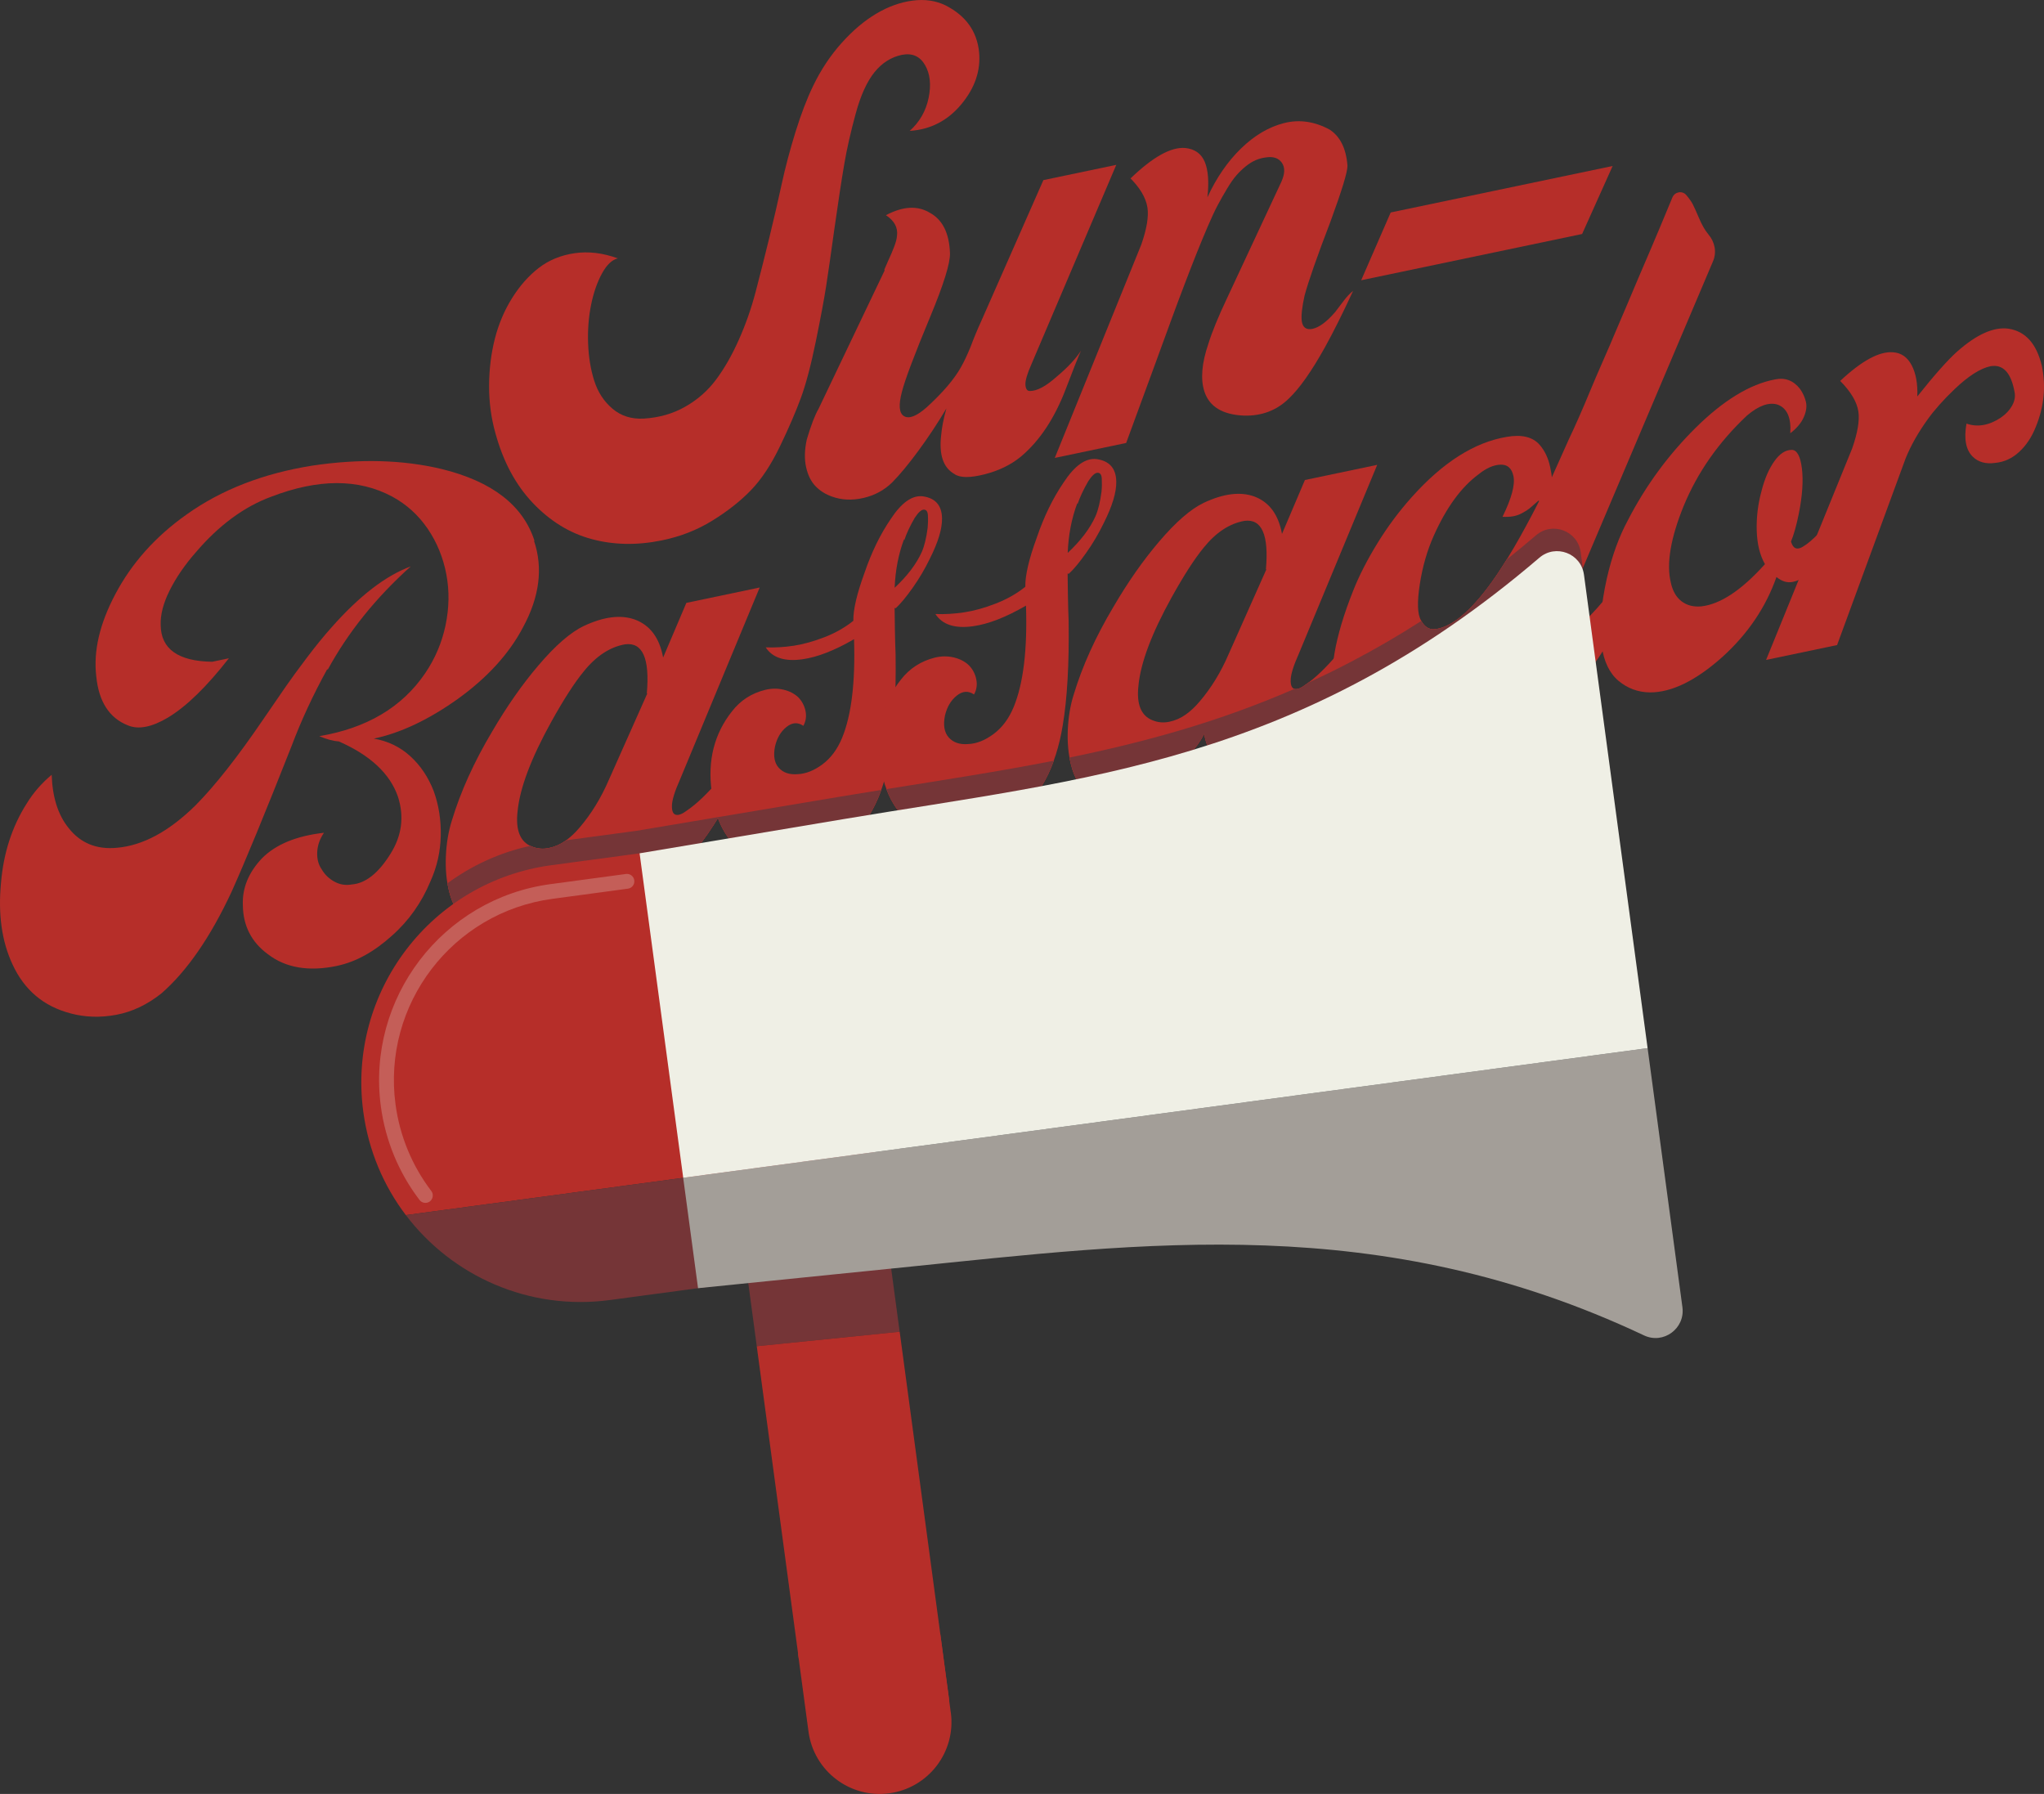 <?xml version="1.0" encoding="UTF-8"?>
<svg id="Layer_2" data-name="Layer 2" xmlns="http://www.w3.org/2000/svg" viewBox="0 0 830.2 728.56">
  <rect x="0" y="0" width="830.2" height="728.56" fill="#333333" stroke="none"/>
  <defs>
    <style>
      .cls-1 {
        fill: #c45e58;
      }

      .cls-1, .cls-2, .cls-3, .cls-4, .cls-5 {
        stroke-width: 0px;
      }

      .cls-2 {
        fill: #efefe5;
      }

      .cls-3 {
        fill: #a39e98;
      }

      .cls-4 {
        fill: #753537;
      }

      .cls-5 {
        fill: #b62e29;
      }
    </style>
  </defs>
  <g id="Layer_1-2" data-name="Layer 1">
    <g>
      <g>
        <g>
          <path class="cls-5" d="M268.61,219.5c-9.98,2.02-19.44,1.83-28.35-.58-8.92-2.41-16.88-7.31-23.87-14.68-7-7.38-12.07-16.87-15.21-28.47-1.73-6.2-2.57-12.62-2.53-19.25.04-6.64.82-12.95,2.34-18.94,1.53-5.99,3.85-11.48,6.98-16.49,3.12-5,6.74-9.09,10.85-12.27,4.11-3.18,8.97-5.17,14.57-5.99,5.6-.81,11.45-.12,17.55,2.1-2.38.57-4.53,2.63-6.46,6.17-1.93,3.54-3.4,7.77-4.4,12.69-1,4.91-1.41,10.13-1.21,15.65.2,5.52,1.02,10.59,2.49,15.2,1.46,4.61,3.93,8.39,7.4,11.34,3.47,2.95,7.7,4.29,12.71,4.02,6.2-.37,11.79-1.97,16.8-4.8,5-2.83,9.19-6.5,12.56-11.02,3.37-4.52,6.45-9.9,9.24-16.16,2.79-6.25,5.07-12.73,6.83-19.45,1.76-6.72,3.59-13.92,5.47-21.63,1.88-7.7,3.57-15.02,5.08-21.97,1.5-6.95,3.38-14.06,5.64-21.34,2.26-7.28,4.65-13.54,7.19-18.77,3.13-6.5,6.98-12.3,11.54-17.39,4.56-5.09,9.28-9.07,14.13-11.94,4.85-2.87,9.76-4.63,14.72-5.28,4.96-.65,9.43,0,13.4,1.95,8.22,4.19,12.75,10.52,13.6,18.97.71,7.48-1.69,14.54-7.22,21.19-5.53,6.65-12.51,10.25-20.95,10.8,4.02-3.62,6.58-8.09,7.67-13.42,1.09-5.33.61-9.77-1.46-13.33-2.06-3.56-5.19-4.94-9.37-4.14-4.37.92-8.09,3.26-11.14,7.04-3.06,3.78-5.6,9.35-7.62,16.73-2.02,7.37-3.58,14.24-4.67,20.6-1.09,6.36-2.43,15.12-4.01,26.29-1.39,10.06-2.5,17.78-3.33,23.15-.83,5.38-2.24,12.89-4.21,22.54-1.97,9.65-3.99,17.29-6.05,22.92-2.06,5.64-4.9,12.2-8.5,19.69-3.6,7.49-7.54,13.45-11.82,17.87-4.28,4.43-9.53,8.56-15.75,12.39-6.22,3.84-13.09,6.5-20.62,8.01Z"/>
          <path class="cls-5" d="M387.73,192.55c-4.59-2.53-6.41-7.82-5.46-15.86.27-3.12.98-6.72,2.12-10.81-3.53,5.95-7.31,11.65-11.33,17.13-4.02,5.47-7.59,9.79-10.71,12.93-3.26,3.18-7.17,5.28-11.73,6.31-4.56,1.03-8.77.84-12.63-.56-2.69-.93-4.95-2.35-6.77-4.25-1.82-1.9-3.1-4.49-3.82-7.76s-.63-7,.28-11.18c1.71-5.78,3.31-9.92,4.77-12.44l26.84-56.2-.09-.41c.28-.7.75-1.78,1.41-3.24.66-1.45,1.13-2.52,1.42-3.19.29-.66.63-1.5,1.03-2.51.39-1.01.69-1.89.89-2.64.2-.76.33-1.5.39-2.22.38-3.28-1.12-6.04-4.51-8.25,6.86-3.65,12.78-3.99,17.75-1.04,5.23,2.82,7.98,8.31,8.26,16.45.13,4.03-2.53,12.61-7.98,25.73-6.5,15.62-10.35,25.84-11.55,30.65-1.43,5.43-1.12,8.72.94,9.86,2.06,1.14,5.1-.07,9.13-3.63,6.58-6.01,11.22-11.44,13.91-16.28,1.25-2.19,2.56-4.96,3.93-8.31,1.32-3.55,2.82-7.15,4.48-10.78l25.08-56.9,29.61-6.2-34.48,81.01c-1.74,3.93-2.55,6.74-2.41,8.42.13,1.62.72,2.42,1.79,2.41,2.93.03,6.61-1.95,11.05-5.95,4.31-3.61,7.54-7.07,9.7-10.38-1.07,2.37-3.13,7.54-6.16,15.52-4.56,11.93-10.63,21.08-18.21,27.45-4.08,3.35-9.03,5.76-14.85,7.22-5.82,1.47-9.86,1.44-12.1-.09Z"/>
          <path class="cls-5" d="M428.42,185.96l35.12-86.6c2.23-6.38,3.07-11.41,2.51-15.07-.65-4.14-3.21-8.35-7.67-12.62l.81.79c9.08-8.75,16.48-12.86,22.22-12.35,3.86.4,6.5,2.27,7.91,5.61,1.41,3.34,1.78,8.15,1.09,14.42,3.62-7.89,8.16-14.49,13.61-19.8,5.45-5.31,11.27-8.76,17.46-10.34,6.19-1.58,12.38-.71,18.57,2.63,4.3,2.81,6.71,7.69,7.24,14.64.08,2.41-2.23,9.98-6.9,22.72-5.44,14.19-8.94,24.19-10.51,30.01-1.03,4.64-1.41,8.07-1.16,10.3.35,2.7,1.82,3.79,4.42,3.24s5.69-2.8,9.08-6.71c2.35-3.06,3.61-4.71,3.77-4.96,1.18-1.53,2.38-2.78,3.6-3.75-4.27,9.23-8.09,16.88-11.45,22.93-5.44,9.77-10.33,16.71-14.67,20.82-4.91,4.81-10.99,7.11-18.23,6.92-8.71-.38-14.06-3.65-16.06-9.79-1.62-5.01-1.08-11.47,1.61-19.37,1.49-4.8,4.01-10.96,7.57-18.48l22.07-47.29c1.46-3.23,1.55-5.8.26-7.7-1.29-1.9-3.39-2.66-6.3-2.26-1.53.18-2.97.55-4.31,1.12-1.34.57-2.7,1.4-4.07,2.51-1.37,1.11-2.63,2.31-3.78,3.63-1.15,1.31-2.42,3.11-3.79,5.39-1.38,2.29-2.65,4.53-3.83,6.74-1.18,2.21-2.54,5.13-4.1,8.77-1.56,3.64-3.01,7.15-4.37,10.54-1.36,3.39-3.03,7.68-5.01,12.87-1.98,5.19-3.83,10.14-5.55,14.85s-3.85,10.54-6.39,17.49c-4.94,13.51-8.87,24.21-11.78,32.09l-28.99,6.07Z"/>
          <path class="cls-5" d="M552.86,113.82l11.99-27.53,90.15-18.88-12.4,27.62-89.74,18.79Z"/>
        </g>
        <g>
          <path class="cls-5" d="M28.68,411.56c-10.95-2.85-18.82-9.49-23.61-19.93-4.34-9.3-5.89-20.34-4.66-33.13,1.02-12.09,4.49-22.81,10.43-32.16,2.7-4.4,6.08-8.29,10.15-11.68.3,9.06,2.56,16.23,6.78,21.5,4.85,6.23,11.43,8.94,19.73,8.14,10.53-.9,21.16-6.64,31.91-17.22,7.89-7.95,17.04-19.57,27.45-34.85,3.99-5.83,7.07-10.31,9.24-13.44,2.17-3.13,5.02-7.04,8.57-11.73,3.54-4.69,6.87-8.77,9.98-12.25,11.3-12.79,22.02-21.04,32.17-24.77-14.2,12.75-25.46,26.76-33.77,42.04l-.09-.41c-5.77,10.48-10.61,20.9-14.52,31.28-10.83,27.46-18.99,47.27-24.48,59.43-8.55,18.3-18,31.97-28.34,41.01-5.77,4.61-11.89,7.52-18.37,8.74-6.48,1.21-12.67,1.02-18.58-.56ZM136.93,392.26c-11.51,2.41-20.89.83-28.14-4.75-6.67-4.9-10.06-11.54-10.15-19.92-.29-6.89,2.3-13.23,7.75-19,5.62-5.67,14.02-9.13,25.19-10.38-1.71,2.53-2.63,5.17-2.74,7.91-.11,2.74.5,5.06,1.83,6.95,1.24,2.13,2.97,3.8,5.18,5,2.21,1.2,4.57,1.58,7.08,1.12,5.56-.44,10.77-4.57,15.65-12.4,4.62-7.34,5.65-15.05,3.09-23.13-3.2-9.39-11.22-16.91-24.05-22.55-2.2-.12-4.84-.83-7.94-2.14,19.23-3.23,33.53-11.69,42.9-25.39,4.1-6,6.89-12.54,8.38-19.62,1.48-7.08,1.6-13.97.34-20.65-1.29-6.82-3.81-13.01-7.58-18.56-3.77-5.54-8.59-9.91-14.47-13.1-13.62-7.29-29.97-7.26-49.07.07-11.03,4.05-21.25,11.58-30.67,22.61-4.5,5.14-8.03,10.3-10.61,15.47-2.57,5.17-3.79,9.85-3.64,14.01.09,9.75,7.07,14.74,20.94,14.95l6.76-1.42c-8.96,11.5-17.2,19.53-24.72,24.07-6.56,3.91-11.99,4.98-16.27,3.19-7.57-2.98-11.87-9.64-12.88-20-1.19-10.18,1.38-21.25,7.71-33.22,6.68-12.69,16.36-23.52,29.04-32.47,14.11-10.05,31.12-16.65,51.02-19.81,19.17-2.86,36.68-2.4,52.53,1.38,20.53,5.04,33.11,14.79,37.73,29.24l-.25-.17c3.77,11.09,2.28,22.84-4.46,35.25-5.64,10.74-14.5,20.45-26.59,29.14-11.85,8.42-23.18,13.76-34,16.03,5.71.97,10.64,3.35,14.79,7.11,4.15,3.77,7.33,8.49,9.54,14.19,2.05,5.65,3.01,11.7,2.87,18.13-.14,6.44-1.51,12.57-4.13,18.4-3.6,8.72-8.83,16.12-15.67,22.18-7.31,6.6-14.74,10.69-22.3,12.27Z"/>
          <path class="cls-5" d="M256.23,364.11l.69-.79c-5.22,1.09-9.62.28-13.21-2.45-3.58-2.72-5.71-6.56-6.39-11.52-3.11,6.03-8.26,11.59-15.44,16.68-6.81,4.8-13.96,7.98-21.45,9.55-9.25,1.73-15.24-2.76-17.98-13.44-1.13-4.35-1.57-9.15-1.35-14.4.23-5.25,1.03-10.06,2.41-14.43,3.55-11.79,9.02-23.87,16.4-36.24,5.96-10.21,12.23-19.16,18.79-26.85,6.91-8.11,13.06-13.46,18.48-16.02,8.03-3.76,14.91-4.63,20.64-2.6,6.21,2.28,10.05,7.43,11.52,15.44l9.44-22.2,29.78-6.24-32.31,77.86c-2.2,4.91-3.31,8.51-3.33,10.8-.05,2.16.49,3.38,1.62,3.64,1.13.27,2.65-.34,4.57-1.81,3.83-2.59,8.16-6.73,13-12.41,4.95-5.48,8.84-10.02,11.67-13.63,1.02-1.29,2.03-2.47,3.02-3.54-4.61,13.94-11.01,26.9-19.18,38.86-10.42,14.95-20.89,23.52-31.4,25.72ZM216.05,343.81c2.2.9,4.5,1.1,6.9.6,2.4-.5,4.62-1.47,6.65-2.9,2.03-1.43,3.96-3.23,5.8-5.41,4.78-5.59,8.76-12.09,11.94-19.49l15.58-34.99-.21.04c1.25-14.25-1.69-20.91-8.81-19.99-6.16,1.07-11.77,4.76-16.83,11.05-3.72,4.51-8.1,11.31-13.15,20.4-8.22,14.84-12.78,26.95-13.69,36.32-.89,7.72,1.04,12.51,5.81,14.38Z"/>
          <path class="cls-5" d="M342.07,342.98c-6.12,4.36-12.53,7.1-19.25,8.22-6.72,1.12-12.44.35-17.16-2.32-9.5-5.32-15.03-14.45-16.6-27.39-1.71-12.62,1.03-23.49,8.24-32.59,3.44-4.45,7.95-7.37,13.55-8.75,2.53-.6,4.99-.62,7.41-.05,2.41.57,4.43,1.62,6.04,3.15,1.47,1.56,2.42,3.36,2.86,5.42.46,2.2.17,4.23-.87,6.1-2.26-1.54-4.54-1.38-6.84.46-2.3,1.85-3.85,4.46-4.65,7.86-.78,3.82-.28,6.73,1.5,8.72,1.78,1.99,4.33,2.86,7.64,2.6,3.34-.13,6.72-1.46,10.13-4.01,3.41-2.54,6.07-6.13,7.97-10.75,3.8-9.26,5.41-22.61,4.84-40.06-7.93,4.6-14.92,7.32-20.99,8.16-7.18,1-12.14-.61-14.89-4.84,3.76.14,7.58-.08,11.47-.68,3.89-.6,8.04-1.76,12.45-3.47,4.41-1.71,8.3-3.93,11.68-6.64-.08-4.5,1.43-10.98,4.53-19.45,2.84-8.34,6.37-15.6,10.6-21.8,4.4-6.73,8.77-9.83,13.11-9.3,5.1.72,7.69,3.69,7.78,8.91.09,4.22-1.56,9.69-4.95,16.42-2,4.15-4.33,8.09-6.98,11.84-2.66,3.75-4.95,6.51-6.87,8.27l-.46-.12c0,1.01.03,3.74.11,8.21.08,4.47.17,8.01.29,10.64.23,16.87-.54,30.62-2.33,41.25-2.74,16.71-9.19,28.71-19.35,36ZM363.37,238.71c5.16-4.81,8.84-9.67,11.04-14.57,1.06-2.45,1.85-5.7,2.37-9.75.16-1.61.2-3.34.1-5.18-.1-1.49-.65-2.23-1.65-2.24-1,0-2.24,1.11-3.71,3.36-1.9,3.26-3.31,6.29-4.23,9.06l-.09-.42c-2.26,6-3.53,12.57-3.83,19.73Z"/>
          <path class="cls-5" d="M411.81,331.49c-6.27,4.48-12.85,7.29-19.74,8.43-6.89,1.15-12.76.36-17.6-2.38-9.75-5.46-15.42-14.82-17.02-28.09-1.75-12.94,1.06-24.09,8.45-33.42,3.53-4.56,8.16-7.56,13.89-8.98,2.59-.62,5.12-.63,7.6-.05,2.48.59,4.54,1.66,6.19,3.23,1.51,1.6,2.49,3.45,2.93,5.56.47,2.25.18,4.34-.9,6.25-2.31-1.58-4.65-1.42-7.02.48-2.36,1.89-3.95,4.58-4.77,8.06-.8,3.92-.28,6.9,1.54,8.94,1.83,2.04,4.44,2.93,7.84,2.66,3.43-.13,6.89-1.5,10.39-4.11,3.5-2.61,6.22-6.28,8.17-11.03,3.89-9.5,5.55-23.19,4.96-41.08-8.13,4.72-15.31,7.51-21.52,8.37-7.36,1.03-12.45-.63-15.27-4.96,3.85.15,7.78-.09,11.77-.7,3.99-.61,8.24-1.8,12.77-3.56,4.52-1.75,8.51-4.03,11.98-6.81-.08-4.62,1.47-11.27,4.65-19.95,2.91-8.55,6.54-16,10.87-22.36,4.51-6.9,8.99-10.08,13.44-9.54,5.23.74,7.89,3.79,7.98,9.13.09,4.32-1.6,9.93-5.08,16.84-2.05,4.25-4.44,8.3-7.16,12.14-2.72,3.85-5.07,6.68-7.05,8.48l-.47-.12c0,1.03.03,3.84.11,8.42.08,4.58.18,8.22.3,10.92.24,17.3-.56,31.41-2.39,42.3-2.81,17.14-9.43,29.44-19.85,36.92ZM433.65,224.55c5.29-4.93,9.07-9.91,11.32-14.94,1.09-2.51,1.9-5.84,2.43-10,.17-1.66.2-3.43.1-5.32-.1-1.53-.66-2.29-1.69-2.29-1.03,0-2.3,1.14-3.8,3.44-1.94,3.35-3.39,6.45-4.34,9.29l-.09-.43c-2.32,6.15-3.62,12.89-3.92,20.24Z"/>
          <path class="cls-5" d="M507.77,312.55l.68-.78c-5.15,1.08-9.49.27-13.02-2.42-3.53-2.69-5.63-6.47-6.3-11.35-3.07,5.95-8.14,11.43-15.22,16.45-6.72,4.73-13.77,7.87-21.15,9.41-9.12,1.7-15.03-2.72-17.73-13.26-1.11-4.29-1.55-9.02-1.33-14.2.23-5.17,1.02-9.92,2.38-14.23,3.5-11.62,8.89-23.53,16.17-35.73,5.88-10.07,12.06-18.89,18.53-26.47,6.81-8,12.88-13.27,18.22-15.8,7.92-3.71,14.7-4.57,20.35-2.57,6.13,2.25,9.91,7.33,11.35,15.23l9.31-21.89,29.36-6.15-31.86,76.77c-2.17,4.84-3.26,8.39-3.28,10.65-.05,2.13.49,3.33,1.6,3.59,1.11.27,2.62-.33,4.5-1.79,3.78-2.56,8.05-6.64,12.82-12.23,4.88-5.4,8.71-9.88,11.5-13.43,1.01-1.27,2-2.44,2.98-3.49-4.55,13.75-10.85,26.52-18.91,38.32-10.28,14.74-20.6,23.19-30.96,25.36ZM468.15,292.53c2.17.89,4.43,1.09,6.8.59,2.37-.5,4.56-1.45,6.56-2.86,2-1.41,3.91-3.19,5.72-5.34,4.72-5.51,8.64-11.92,11.78-19.22l15.36-34.5-.2.04c1.23-14.05-1.67-20.61-8.69-19.71-6.07,1.06-11.6,4.69-16.6,10.9-3.67,4.45-7.99,11.15-12.97,20.11-8.11,14.64-12.61,26.57-13.5,35.81-.88,7.61,1.03,12.34,5.73,14.18Z"/>
          <path class="cls-5" d="M561.19,302.12c-4.6,1.11-8.56.28-11.88-2.47-3.31-2.76-5.76-7.88-7.33-15.38-2.44-10.65.08-25.41,7.59-44.27,2.41-6.13,5.71-12.57,9.87-19.35,4.16-6.77,8.84-13.05,14.04-18.84,12.63-14.1,25.47-22.23,38.53-24.39,6.11-1.06,10.57.03,13.38,3.28,2.07,2.41,3.48,5.39,4.22,8.93.44,2.12.67,3.53.67,4.24l6.91-15.43c2.57-5.38,5.54-12.11,8.89-20.21,1.08-2.64,2.74-6.51,4.98-11.61,2.24-5.09,3.86-8.85,4.85-11.26.91-2.11,2.46-5.74,4.65-10.9,2.19-5.15,3.86-9.09,5-11.82,6.67-15.46,11.4-26.84,13.71-32.46.94-2.29,4-2.87,5.61-.99.01.01.02.03.04.04,1.23,1.45,2.12,2.73,2.67,3.81.55,1.1,1.31,2.79,2.29,5.07,1.28,3.08,2.61,5.43,3.99,7.06.01.02.03.03.04.05,2.59,3.03,3.43,7.16,1.88,10.83l-58.31,137.4c-1.77,5.14-2.57,8.64-2.38,10.53.19,1.95,1.05,2.66,2.58,2.13,3.24-.82,8.71-5.98,16.39-15.49,3.38-3.91,6-7.2,7.86-9.86,2.41-3.43,3.69-5.29,3.84-5.61-3.63,18.69-10.29,34.27-19.98,46.76-4.48,5.78-9.04,10.16-13.68,13.16-4.64,3-8.93,4.24-12.88,3.71-4.58-.46-8.25-3.75-11.02-9.85-2.73-5.9-3.7-15.27-2.9-28.09-1.2,4.45-3.36,9.42-6.48,14.91-3.12,5.49-6.75,10.77-10.88,15.83-10,12.05-18.91,18.9-26.75,20.54ZM582.91,255.53c6.72-.84,14.36-7.17,22.91-18.99,5.73-7.96,12.17-18.98,19.33-33.07l-.25-.16c-1.56,1.39-2.75,2.42-3.57,3.09-.82.67-1.84,1.33-3.06,1.97-1.21.65-2.44,1.08-3.67,1.3-1.23.22-2.68.29-4.33.21,3.69-7.53,5.17-13.03,4.44-16.51-.67-3.2-2.42-4.76-5.24-4.66-2.83.09-5.79,1.39-8.89,3.89-7.03,5.17-13.08,13.45-18.17,24.82-2.72,6.05-4.64,12.69-5.75,19.93-1.11,7.24-.95,12.09.49,14.57,1.42,2.69,3.34,3.89,5.77,3.6Z"/>
          <path class="cls-5" d="M670.15,281.2c-4.87-.07-9.13-1.64-12.79-4.72-3.65-3.08-5.94-7.85-6.86-14.33-.97-7.41-.26-16.47,2.13-27.2,2.03-8.98,4.9-16.9,8.61-23.77,7.17-13.9,16.3-26.36,27.4-37.38,11.35-11.22,22.12-17.79,32.3-19.71,4.1-.86,7.48.43,10.16,3.85,1.13,1.58,1.92,3.29,2.38,5.16.46,1.86.18,3.97-.85,6.32-1.03,2.36-2.86,4.53-5.48,6.53.42-6.32-1.3-10.2-5.16-11.64-3.56-1.06-7.7.42-12.44,4.46-11.51,10.82-20.07,23.05-25.7,36.7-5.31,13.07-7.06,23.41-5.25,31,.73,3.48,2.19,6.05,4.39,7.73,2.2,1.68,4.9,2.36,8.1,2.05,7.71-.89,16.3-6.6,25.77-17.14-2.06-3.62-3.18-8.16-3.34-13.6-.16-5.44.5-10.85,1.98-16.23,1.23-4.83,2.94-8.79,5.12-11.89,2.18-3.11,4.53-4.66,7.06-4.69,2.17-.02,3.57,2.52,4.2,7.6.6,4.95.18,11.06-1.27,18.32-.96,4.77-2.02,8.54-3.17,11.32.8,2.81,2.37,3.53,4.69,2.17,4.07-2.38,8.93-7.56,14.58-15.56l3.87-5.92.3.37c-.41,4.29-2.14,9.51-5.2,15.66-4.06,7.96-7.69,13.32-10.88,16.09-2,1.87-4.22,3.06-6.65,3.57-2.22.47-4.43-.2-6.61-1.99-4.32,12.28-11.62,23.09-21.92,32.43-10.81,9.66-20.64,14.47-29.49,14.44Z"/>
          <path class="cls-5" d="M717.32,268.01l34.98-85.93c2.21-6.35,3.05-11.35,2.5-14.99-.61-3.91-3.07-8.04-7.38-12.39,8.77-8.22,15.94-12.1,21.5-11.63,3.31.23,5.82,1.99,7.54,5.28,1.72,3.29,2.48,7.51,2.28,12.66,6.85-8.6,12.21-14.65,16.09-18.15,7.95-7.05,14.92-10.18,20.91-9.38,6.88,1.04,11.41,6.05,13.57,15.03,1.75,8.36.93,16.65-2.45,24.87-1.62,4.1-3.86,7.47-6.71,10.12-2.85,2.65-6.12,4.15-9.8,4.5-3.79.51-6.8-.31-9.03-2.47-2.84-2.74-3.71-7.24-2.61-13.49,4.51,1.54,9.13.75,13.86-2.37,1.99-1.34,3.53-2.95,4.62-4.85,1.09-1.89,1.44-3.79,1.04-5.69-1.42-7.79-4.66-11.26-9.73-10.41-4.14.87-9.02,3.98-14.64,9.34-4.55,4.35-8.19,8.45-10.94,12.29-3.85,5.35-6.82,10.61-8.92,15.8l-27.84,75.82-28.84,6.04Z"/>
        </g>
      </g>
      <g>
        <g>
          <path class="cls-5" d="M291.46,331.88l-32.98,5.53h-.04s-28.45,3.83-28.45,3.83h-.01c-.12.09-.25.18-.37.27-2.03,1.43-4.25,2.39-6.66,2.9-2.4.5-4.7.3-6.9-.6-.23-.09-.45-.18-.66-.29-12.49,2.72-23.86,8.01-33.65,15.21.19,1.17.43,2.3.72,3.41,2.74,10.68,8.73,15.16,17.98,13.44,7.49-1.57,14.64-4.75,21.45-9.55,7.18-5.08,12.33-10.64,15.44-16.67.68,4.95,2.81,8.79,6.39,11.51,3.58,2.73,7.98,3.55,13.21,2.45l-.7.79c10.51-2.2,20.98-10.77,31.4-25.72,1.38-2.01,2.7-4.05,3.97-6.12.1-.15.19-.31.28-.46l-.42.07Z"/>
          <path class="cls-5" d="M340.85,323.6l-48.97,8.21-.42.07c.05.13.09.26.14.39,2.77,7.38,7.46,12.91,14.06,16.61,4.72,2.68,10.44,3.45,17.16,2.33,6.72-1.12,13.14-3.86,19.25-8.23,7.1-5.09,12.38-12.48,15.86-22.17-5.66.9-11.35,1.83-17.08,2.79Z"/>
          <path class="cls-5" d="M360.04,320.47c2.84,7.58,7.65,13.27,14.43,17.07,4.84,2.74,10.7,3.54,17.6,2.38,6.89-1.14,13.47-3.95,19.74-8.43,7.23-5.19,12.63-12.7,16.2-22.55-22.31,4.39-44.87,7.83-67.97,11.53Z"/>
          <path class="cls-5" d="M541.18,272.6h0c-3.23,1.6-6.46,3.13-9.68,4.6h-.01c-.39.3-.77.57-1.15.83-1.88,1.45-3.39,2.05-4.5,1.79-.04-.01-.08-.02-.11-.04-30.52,13.33-60.72,21.6-91.34,27.88.18,1,.39,1.98.64,2.94,2.71,10.54,8.61,14.96,17.73,13.26,7.39-1.55,14.44-4.68,21.15-9.41,7.08-5.02,12.16-10.5,15.22-16.45.67,4.88,2.77,8.67,6.31,11.36,3.53,2.69,7.87,3.49,13.02,2.41l-.69.78c10.36-2.17,20.68-10.62,30.96-25.36,1.01-1.47,1.99-2.96,2.94-4.47,2.96-4.68,5.66-9.51,8.09-14.49-2.87,1.51-5.73,2.97-8.58,4.37Z"/>
          <path class="cls-5" d="M645.52,250.35c-3.36,3.37-5.98,5.3-7.85,5.77-1.53.54-2.39-.17-2.58-2.13-.19-1.88.61-5.39,2.38-10.52l5.41-12.75-.87-6.46c-1.17-8.67-11.46-12.57-18.11-6.88-3.99,3.41-7.96,6.69-11.91,9.85-2.14,3.47-4.2,6.57-6.17,9.31-8.55,11.82-16.19,18.16-22.91,18.99-2.35.29-4.23-.82-5.63-3.34-9.23,5.92-18.4,11.24-27.52,16.04-2.87,1.51-5.73,2.97-8.58,4.37h0c-.22,3.7-.06,7.07.49,10.12.09.53.19,1.04.31,1.55,1.57,7.5,4.02,12.62,7.33,15.38,3.31,2.75,7.28,3.58,11.88,2.47,7.84-1.64,16.75-8.49,26.75-20.54,4.13-5.06,7.76-10.34,10.87-15.83,3.12-5.49,5.28-10.46,6.49-14.9-.8,12.82.16,22.19,2.89,28.09,2.78,6.11,6.45,9.39,11.03,9.85,3.95.53,8.24-.71,12.88-3.71,4.63-2.99,9.19-7.38,13.68-13.16.77-.99,1.52-2,2.23-3.03l-2.49-18.54Z"/>
        </g>
        <path class="cls-4" d="M340.85,323.6c5.73-.96,11.42-1.89,17.08-2.79-3.48,9.69-8.76,17.08-15.86,22.17-6.11,4.37-12.53,7.11-19.25,8.23-6.72,1.12-12.44.35-17.16-2.33-6.6-3.7-11.29-9.23-14.06-16.61-1.27,2.07-2.59,4.11-3.97,6.12-10.42,14.95-20.89,23.52-31.4,25.72l.7-.79c-5.23,1.1-9.63.28-13.21-2.45-3.58-2.72-5.71-6.56-6.39-11.51-3.11,6.03-8.26,11.59-15.44,16.67-6.81,4.8-13.96,7.98-21.45,9.55-9.25,1.72-15.24-2.76-17.98-13.44-.29-1.11-.53-2.24-.72-3.41,9.79-7.2,21.16-12.49,33.65-15.21.21.11.43.2.66.29,2.2.9,4.5,1.1,6.9.6,2.41-.51,4.63-1.47,6.66-2.9.12-.09.25-.18.37-.26h.01s28.45-3.83,28.45-3.83h.04s32.98-5.54,32.98-5.54l.42-.07,48.97-8.21Z"/>
        <path class="cls-4" d="M360.04,320.47c23.1-3.7,45.66-7.14,67.97-11.53-3.57,9.85-8.97,17.36-16.2,22.55-6.27,4.48-12.85,7.29-19.74,8.43-6.9,1.16-12.76.36-17.6-2.38-6.78-3.8-11.59-9.49-14.43-17.07Z"/>
        <path class="cls-4" d="M648.01,268.89c-.71,1.03-1.46,2.04-2.23,3.03-4.49,5.78-9.05,10.17-13.68,13.16-4.64,3-8.93,4.24-12.88,3.71-4.58-.46-8.25-3.74-11.03-9.85-2.73-5.9-3.69-15.27-2.89-28.09-1.21,4.44-3.37,9.41-6.49,14.9-3.11,5.49-6.74,10.77-10.87,15.83-10,12.05-18.91,18.9-26.75,20.54-4.6,1.11-8.57.28-11.88-2.47-3.31-2.76-5.76-7.88-7.33-15.38-.12-.51-.22-1.02-.31-1.55-.95,1.51-1.93,3-2.94,4.47-10.28,14.74-20.6,23.19-30.96,25.36l.69-.78c-5.15,1.08-9.49.28-13.02-2.41-3.54-2.69-5.64-6.48-6.31-11.36-3.06,5.95-8.14,11.43-15.22,16.45-6.71,4.73-13.76,7.86-21.15,9.41-9.12,1.7-15.02-2.72-17.73-13.26-.25-.96-.46-1.94-.64-2.94,30.62-6.28,60.82-14.55,91.34-27.88.03.02.07.03.11.04,1.11.26,2.62-.34,4.5-1.79.38-.26.76-.53,1.15-.82h.01c3.22-1.48,6.45-3.01,9.68-4.6h0c2.85-1.41,5.71-2.87,8.58-4.38,9.12-4.8,18.29-10.12,27.52-16.04,1.4,2.52,3.28,3.63,5.63,3.34,6.72-.83,14.36-7.17,22.91-18.99,1.97-2.74,4.03-5.84,6.17-9.31,3.95-3.16,7.92-6.44,11.91-9.85,6.65-5.69,16.94-1.79,18.11,6.88l.87,6.46-5.41,12.75c-1.77,5.13-2.57,8.64-2.38,10.52.19,1.96,1.05,2.67,2.58,2.13,1.87-.47,4.49-2.4,7.85-5.77l2.49,18.54Z"/>
      </g>
    </g>
    <g>
      <g>
        <path class="cls-5" d="M312.29,339.5l17.72,131.78-165.17,22.2c-9-11.85-15.15-26.13-17.28-41.94-6.56-48.77,27.66-93.62,76.43-100.17l88.3-11.87Z"/>
        <path class="cls-1" d="M257.62,357.52h0c.22,1.65-.93,3.17-2.58,3.39l-30.68,4.13c-40.59,5.46-69.17,42.92-63.71,83.51,1.71,12.72,6.69,24.8,14.39,34.95.04.05.08.11.12.16,1.41,1.85.33,4.52-1.97,4.83h0c-1.07.14-2.13-.29-2.78-1.14-.05-.07-.11-.14-.16-.21-8.33-10.97-13.72-24.04-15.56-37.79-5.9-43.88,25-84.38,68.88-90.28l30.68-4.13c1.65-.22,3.16.93,3.38,2.58Z"/>
        <polygon class="cls-4" points="365.41 540.85 307.37 546.73 297.61 474.14 355.4 466.37 365.41 540.85"/>
        <path class="cls-5" d="M385.55,690.68c-20.8-4.39-41.19-9.96-61.06-16.62l-17.12-127.33,58.05-5.88,20.14,149.83Z"/>
        <path class="cls-4" d="M330.01,471.27l6.03,44.83-88.3,11.87c-32.97,4.43-64.14-9.76-82.9-34.49l165.17-22.2Z"/>
        <path class="cls-3" d="M669.2,425.67l14.14,105.22c1.16,8.64-7.71,15.17-15.59,11.45-107.16-50.57-202.52-37.62-301.09-27.61l-83.14,8.43-6.03-44.83,391.7-52.66Z"/>
        <path class="cls-2" d="M643.35,233.39l25.85,192.28-391.7,52.66-17.72-131.78,82.41-13.82c98.14-16.46,185.51-22.79,283.05-106.23,6.64-5.68,16.94-1.78,18.1,6.88Z"/>
      </g>
      <path class="cls-5" d="M386.19,695.51c2.15,15.96-9.06,30.64-25.01,32.79s-30.64-9.06-32.79-25.01l-4.27-31.77,57.79-7.77,4.22,31.41c.03.12.04.25.06.37Z"/>
    </g>
  </g>
</svg>
